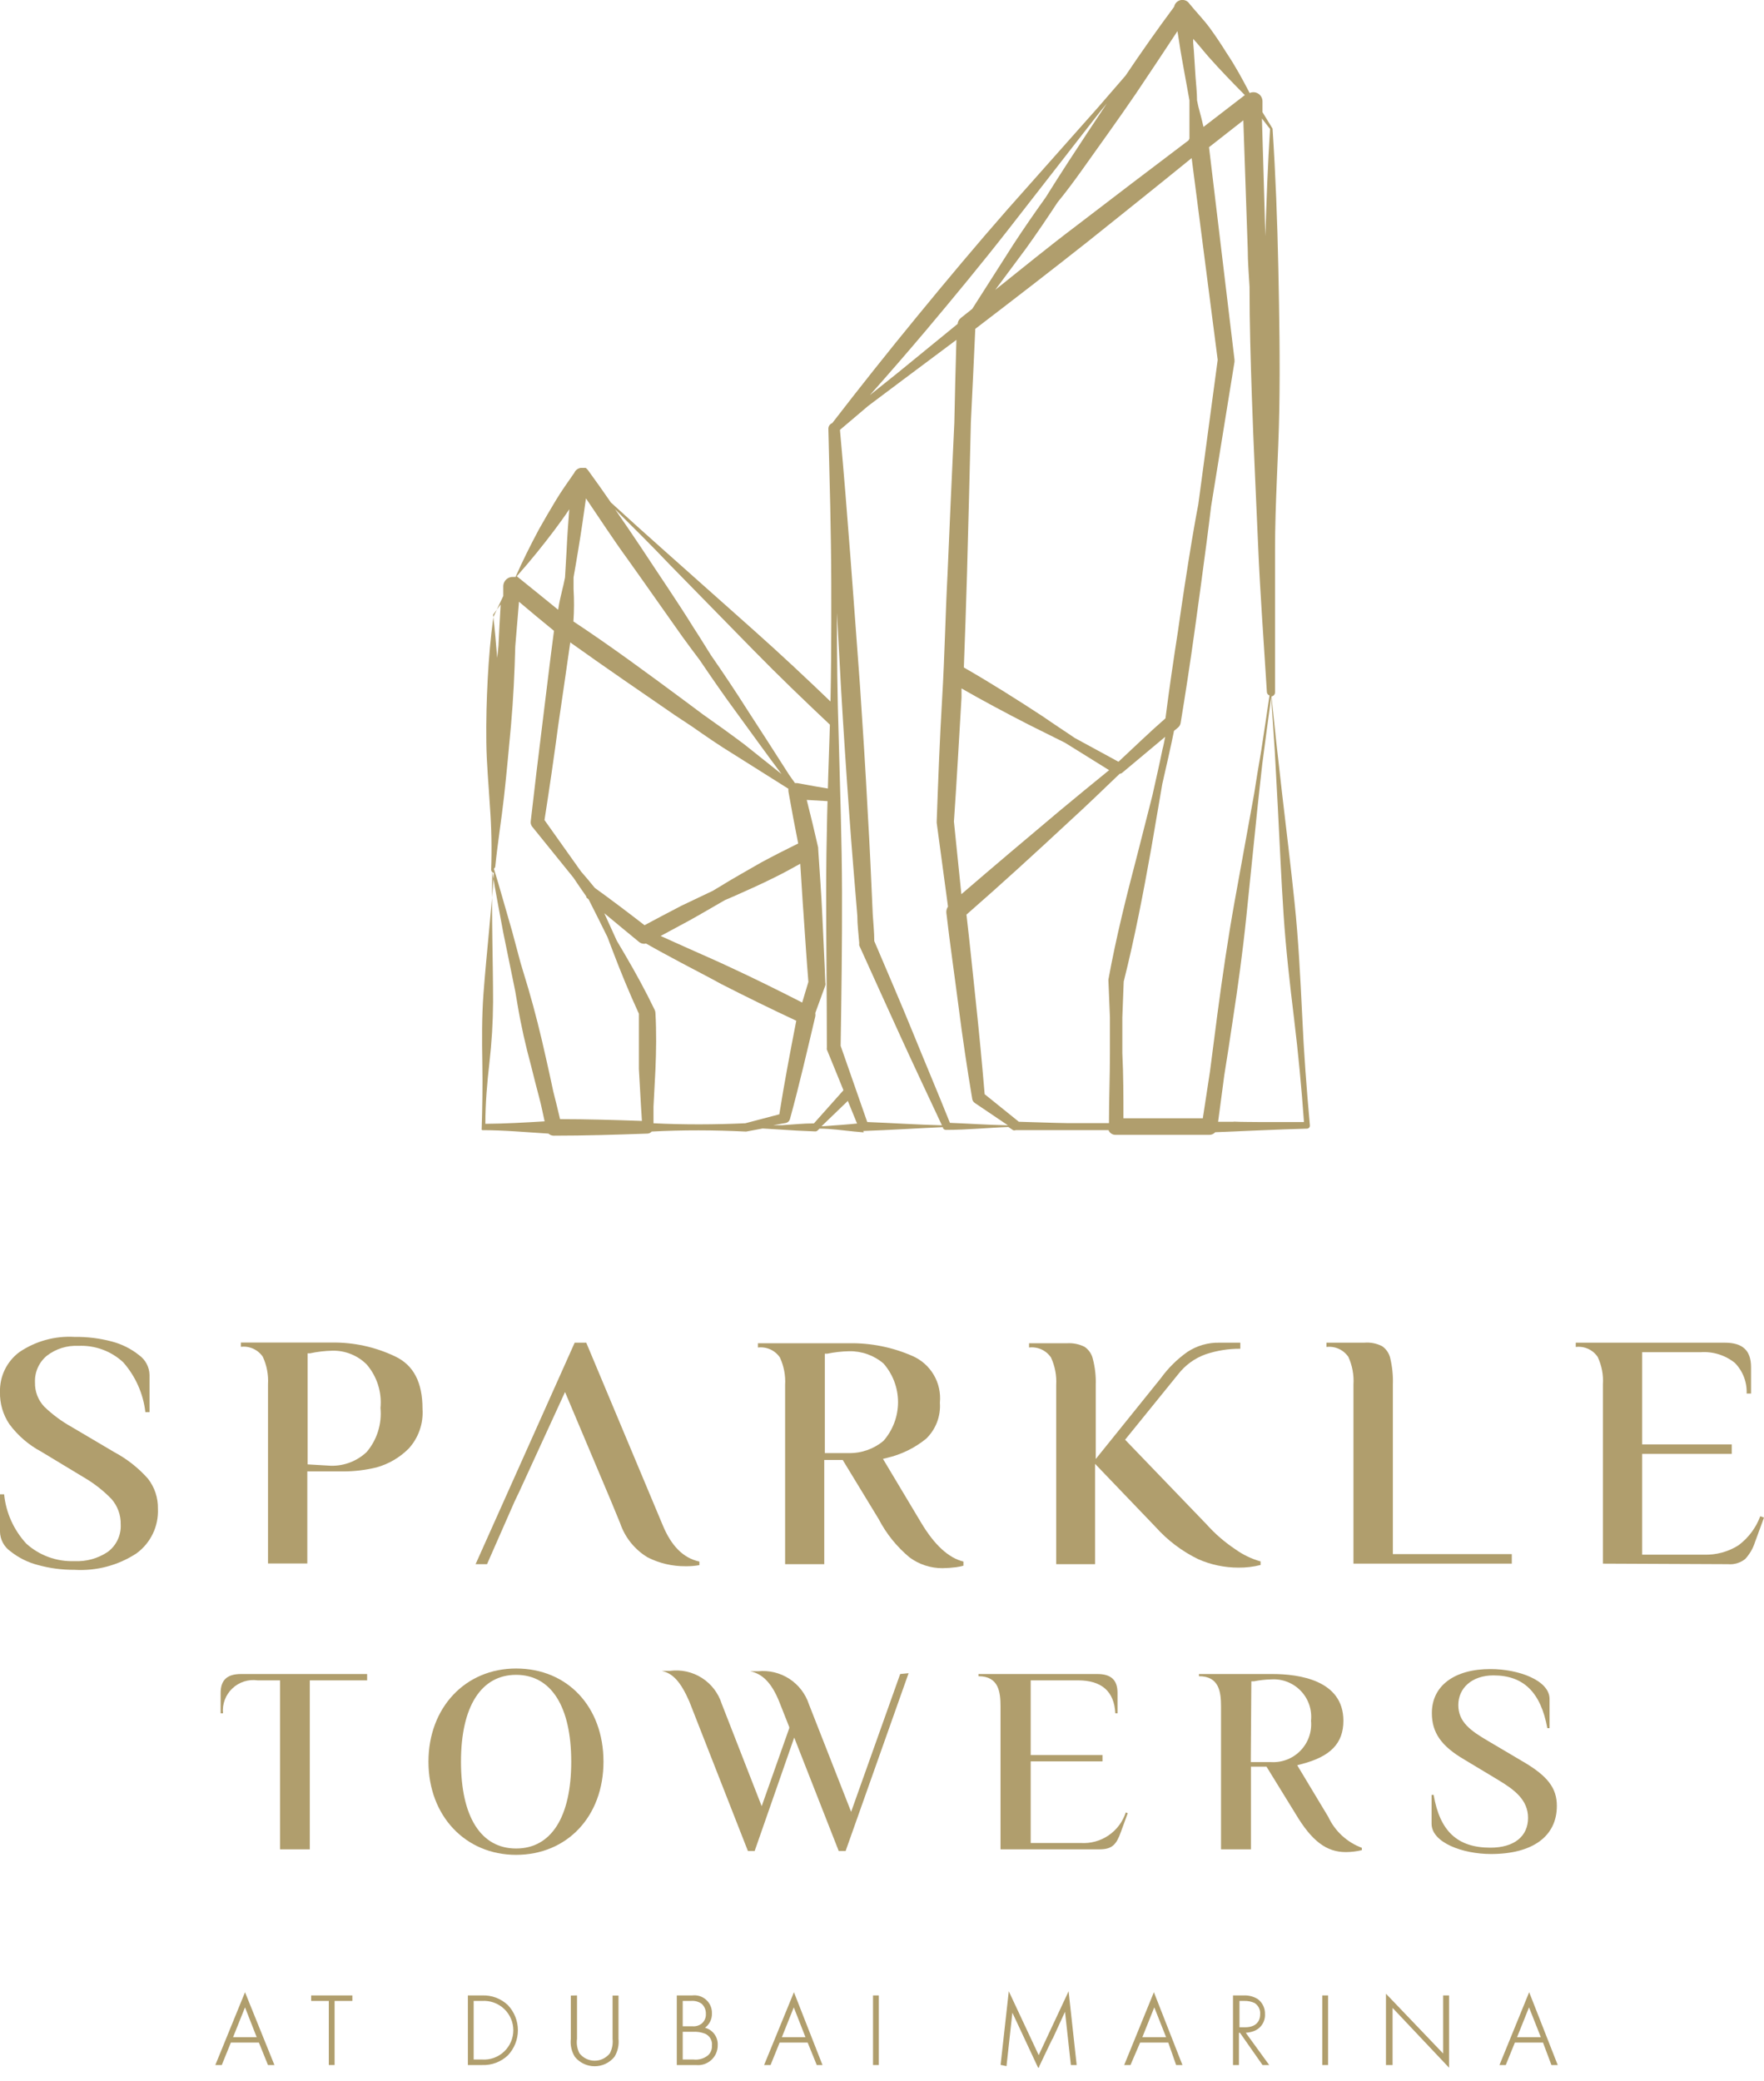<?xml version="1.0" encoding="UTF-8"?> <svg xmlns="http://www.w3.org/2000/svg" width="128" height="151" viewBox="0 0 128 151" fill="none"><g clip-path="url(#clip0_110_2)"><path d="M0.749 112.55C1.338 113.021 2.02 113.362 2.749 113.55C3.612 113.788 4.504 113.906 5.399 113.9C6.988 113.998 8.567 113.581 9.899 112.71C10.407 112.341 10.815 111.852 11.087 111.286C11.359 110.721 11.487 110.097 11.459 109.47C11.476 108.682 11.222 107.913 10.739 107.29C10.044 106.506 9.214 105.853 8.289 105.36L5.209 103.54C4.481 103.136 3.809 102.639 3.209 102.06C2.988 101.825 2.814 101.549 2.699 101.247C2.584 100.945 2.53 100.623 2.539 100.3C2.523 99.931 2.594 99.564 2.745 99.227C2.896 98.89 3.123 98.593 3.409 98.36C4.058 97.862 4.862 97.61 5.679 97.65C6.275 97.622 6.87 97.712 7.429 97.917C7.989 98.121 8.502 98.435 8.939 98.84C9.832 99.855 10.394 101.118 10.549 102.46H10.849V99.75C10.842 99.472 10.771 99.199 10.64 98.952C10.51 98.706 10.325 98.493 10.099 98.33C9.511 97.859 8.829 97.518 8.099 97.33C7.222 97.099 6.317 96.987 5.409 97C3.991 96.917 2.586 97.304 1.409 98.1C0.958 98.434 0.595 98.873 0.349 99.377C0.104 99.882 -0.016 100.439 -0.001 101C-0.021 101.828 0.217 102.643 0.679 103.33C1.294 104.161 2.087 104.845 2.999 105.33L6.079 107.19C6.814 107.617 7.486 108.142 8.079 108.75C8.53 109.26 8.773 109.92 8.759 110.6C8.78 110.985 8.704 111.369 8.54 111.718C8.376 112.067 8.129 112.37 7.819 112.6C7.103 113.079 6.25 113.314 5.389 113.27C4.108 113.315 2.86 112.86 1.909 112C0.998 111.013 0.433 109.757 0.299 108.42H-0.001V111.13C0.004 111.409 0.075 111.683 0.205 111.929C0.335 112.176 0.522 112.389 0.749 112.55Z" fill="#B09E6D"></path><path d="M27.319 106.47C28.204 106.224 29.01 105.752 29.659 105.1C30.01 104.714 30.28 104.261 30.452 103.767C30.624 103.274 30.694 102.751 30.659 102.23C30.659 100.3 30.018 99.05 28.659 98.41C27.232 97.731 25.668 97.389 24.088 97.41H17.479V97.72C17.784 97.683 18.094 97.73 18.374 97.857C18.655 97.984 18.895 98.186 19.069 98.44C19.358 99.065 19.489 99.752 19.448 100.44V113.44H22.299V106.76H24.898C25.714 106.761 26.526 106.663 27.319 106.47ZM22.319 106.25V98.19H22.498C23.038 98.075 23.587 98.011 24.139 98C24.596 97.993 25.051 98.078 25.475 98.25C25.899 98.421 26.285 98.677 26.608 99C26.979 99.432 27.259 99.935 27.431 100.478C27.603 101.021 27.663 101.593 27.608 102.16C27.663 102.732 27.602 103.308 27.43 103.856C27.259 104.404 26.979 104.912 26.608 105.35C25.913 106.008 24.986 106.367 24.029 106.35L22.319 106.25Z" fill="#B09E6D"></path><path d="M125.38 113.49C125.829 113.531 126.276 113.399 126.63 113.12C126.96 112.766 127.206 112.342 127.35 111.88L128 110.11L127.73 110.01C127.417 110.851 126.869 111.583 126.15 112.12C125.404 112.592 124.533 112.829 123.65 112.8H119.16V105.49H125.66V104.8H119.16V98.11H123.4C124.299 98.046 125.188 98.325 125.89 98.89C126.175 99.183 126.398 99.531 126.544 99.912C126.69 100.294 126.757 100.702 126.74 101.11H127.06V99.2C127.06 97.98 126.45 97.42 125.15 97.42H114.34V97.73C114.645 97.692 114.956 97.739 115.236 97.866C115.517 97.993 115.757 98.195 115.93 98.45C116.225 99.073 116.356 99.762 116.31 100.45V113.45L125.38 113.49Z" fill="#B09E6D"></path><path d="M86.93 113.12C87.852 113.53 88.851 113.741 89.86 113.74C90.403 113.746 90.944 113.683 91.47 113.55V113.29C90.825 113.109 90.216 112.818 89.67 112.43C88.888 111.914 88.175 111.299 87.55 110.6L81.64 104.46L85.49 99.71C86.004 99.046 86.698 98.542 87.49 98.26C88.299 97.99 89.147 97.855 90 97.86V97.42H88.48C87.657 97.403 86.848 97.637 86.16 98.09C85.416 98.616 84.764 99.261 84.23 100L79.51 105.86V100.49C79.531 99.853 79.46 99.217 79.3 98.6C79.218 98.242 79.004 97.927 78.7 97.72C78.313 97.527 77.882 97.437 77.45 97.46H74.67V97.77C74.975 97.733 75.285 97.78 75.566 97.907C75.846 98.034 76.086 98.236 76.26 98.49C76.55 99.115 76.68 99.802 76.64 100.49V113.49H79.46V106.21L83.86 110.8C84.724 111.764 85.767 112.552 86.93 113.12Z" fill="#B09E6D"></path><path d="M63.76 110.22C64.315 111.286 65.076 112.231 66 113C66.689 113.508 67.524 113.782 68.38 113.78C68.714 113.776 69.048 113.753 69.38 113.71C69.559 113.685 69.736 113.648 69.91 113.6V113.3C68.83 113.04 67.8 112.09 66.84 110.48L64.07 105.85L64.35 105.78C65.394 105.541 66.369 105.065 67.2 104.39C67.549 104.054 67.819 103.644 67.992 103.192C68.165 102.739 68.236 102.253 68.2 101.77C68.269 101.066 68.112 100.358 67.752 99.749C67.393 99.14 66.849 98.66 66.2 98.38C64.76 97.75 63.202 97.437 61.63 97.46H55V97.77C55.306 97.733 55.615 97.78 55.896 97.907C56.176 98.034 56.416 98.236 56.59 98.49C56.88 99.115 57.011 99.802 56.97 100.49V113.49H59.81V105.93H61.15L63.76 110.22ZM59.85 98.22H60.02C60.547 98.11 61.082 98.05 61.62 98.04C62.531 98.023 63.416 98.339 64.11 98.93C64.789 99.707 65.164 100.703 65.164 101.735C65.164 102.767 64.789 103.764 64.11 104.54C63.402 105.134 62.503 105.45 61.58 105.43H59.85V98.22Z" fill="#B09E6D"></path><path d="M100.3 97.68C99.9 97.472 99.449 97.382 99 97.42H96.25V97.73C96.556 97.693 96.865 97.74 97.146 97.867C97.426 97.994 97.666 98.196 97.84 98.45C98.126 99.076 98.253 99.763 98.21 100.45V113.45H109.7V112.76H101.07V100.45C101.092 99.811 101.028 99.172 100.88 98.55C100.802 98.198 100.595 97.888 100.3 97.68Z" fill="#B09E6D"></path><path d="M48.08 110.64L42.54 97.42H41.7L34.51 113.49H35.34L37.34 108.94L37.67 108.25L41 101L44.08 108.3L44.37 108.99L45 110.52C45.351 111.558 46.06 112.437 47 113C47.852 113.429 48.795 113.649 49.75 113.64C50.085 113.645 50.42 113.618 50.75 113.56V113.3C49.58 113.05 48.71 112.17 48.08 110.64Z" fill="#B09E6D"></path><path d="M26.64 121.46H17.49C16.49 121.46 16.01 121.89 16.01 122.83V124.31H16.18C16.149 123.978 16.194 123.643 16.312 123.331C16.429 123.019 16.615 122.738 16.857 122.508C17.098 122.278 17.388 122.106 17.706 122.004C18.023 121.902 18.36 121.873 18.69 121.92H20.32V134.18H22.48V121.92H26.64V121.46Z" fill="#B09E6D"></path><path d="M37.45 121.06C33.76 121.06 31.09 123.9 31.09 127.82C31.09 131.74 33.76 134.58 37.45 134.58C41.14 134.58 43.79 131.8 43.79 127.82C43.79 123.84 41.18 121.06 37.45 121.06ZM37.45 134.12C34.9 134.12 33.45 131.82 33.45 127.82C33.45 123.82 34.91 121.52 37.45 121.52C39.99 121.52 41.45 123.81 41.45 127.82C41.45 131.83 40 134.12 37.45 134.12Z" fill="#B09E6D"></path><path d="M65.32 121.46L61.76 131.46L58.7 123.66C58.45 122.897 57.947 122.243 57.274 121.806C56.6 121.37 55.798 121.177 55 121.26H54.53H54.44C55.35 121.45 56 122.13 56.54 123.46L57.27 125.31V125.39L55.27 131.05L52.37 123.62C52.125 122.844 51.615 122.18 50.93 121.743C50.244 121.306 49.426 121.124 48.62 121.23H48.11H48.01C48.84 121.41 49.4 122.05 50.01 123.43L54.27 134.3H54.76L57.63 126.07L60.86 134.3H61.36L65.93 121.4L65.32 121.46Z" fill="#B09E6D"></path><path d="M79.8 134.18C80.73 134.18 81.02 133.79 81.33 132.93L81.83 131.56L81.69 131.5C81.469 132.181 81.028 132.769 80.436 133.171C79.844 133.573 79.134 133.766 78.42 133.72H74.79V127.8H80V127.34H74.79V121.92H78.22C79.94 121.92 80.85 122.72 80.93 124.31H81.09V122.83C81.09 121.89 80.62 121.46 79.62 121.46H71V121.62C72.47 121.62 72.6 122.76 72.6 123.83V134.18H79.8Z" fill="#B09E6D"></path><path d="M94 131.59C95.19 133.59 96.25 134.38 97.66 134.38C98.051 134.378 98.44 134.331 98.82 134.24V134.07C97.742 133.67 96.866 132.862 96.38 131.82L94.13 128.08L94.42 128C96.54 127.46 97.48 126.49 97.48 124.85C97.48 121.9 94.25 121.46 92.32 121.46H87V121.62C88.47 121.62 88.6 122.76 88.6 123.83V134.18H90.77V128.18H91.9L94 131.59ZM90.8 121.99H90.98C91.402 121.906 91.83 121.859 92.26 121.85C92.654 121.826 93.049 121.888 93.417 122.032C93.785 122.177 94.117 122.399 94.39 122.685C94.664 122.97 94.871 123.312 94.999 123.686C95.127 124.06 95.171 124.457 95.13 124.85C95.167 125.245 95.118 125.644 94.986 126.019C94.854 126.393 94.642 126.735 94.366 127.02C94.089 127.305 93.754 127.527 93.384 127.67C93.013 127.813 92.616 127.875 92.22 127.85H90.76L90.8 121.99Z" fill="#B09E6D"></path><path d="M108.189 134.52C111.189 134.52 112.969 133.25 112.969 131.03C112.969 129.73 112.299 128.85 110.469 127.79L107.999 126.33C106.719 125.58 105.819 124.95 105.819 123.71C105.819 122.47 106.819 121.56 108.369 121.56C110.549 121.56 111.799 122.78 112.279 125.39H112.439V123.27C112.439 121.93 110.209 121.1 108.149 121.1C105.529 121.1 103.899 122.32 103.899 124.29C103.899 125.71 104.579 126.69 106.259 127.67L108.719 129.15C109.859 129.84 110.879 130.57 110.879 131.9C110.879 133.23 109.879 134.06 108.149 134.06C105.759 134.06 104.479 132.87 104.029 130.23H103.879V132.34C103.899 133.69 106.129 134.52 108.189 134.52Z" fill="#B09E6D"></path><path d="M18.819 148.15H16.719L16.059 149.78H15.699L17.779 144.68L19.839 149.78H19.479L18.819 148.15ZM18.699 147.86L17.779 145.51L16.839 147.86H18.699Z" fill="#B09E6D" stroke="#B09E6D" stroke-width="0.1" stroke-miterlimit="10"></path><path d="M24.229 145.13V149.78H23.909V145.13H22.629V144.83H25.519V145.13H24.229Z" fill="#B09E6D" stroke="#B09E6D" stroke-width="0.1" stroke-miterlimit="10"></path><path d="M34 149.78V144.83H35C35.334 144.818 35.667 144.873 35.98 144.991C36.292 145.11 36.578 145.29 36.82 145.52C37.276 146.003 37.53 146.641 37.53 147.305C37.53 147.969 37.276 148.607 36.82 149.09C36.578 149.32 36.292 149.5 35.98 149.619C35.667 149.737 35.334 149.792 35 149.78H34ZM34.32 149.48H34.97C35.268 149.5 35.567 149.459 35.849 149.359C36.13 149.259 36.388 149.102 36.606 148.898C36.824 148.694 36.998 148.447 37.117 148.173C37.236 147.899 37.298 147.604 37.298 147.305C37.298 147.006 37.236 146.711 37.117 146.437C36.998 146.163 36.824 145.916 36.606 145.712C36.388 145.508 36.13 145.351 35.849 145.251C35.567 145.151 35.268 145.11 34.97 145.13H34.32V149.48Z" fill="#B09E6D" stroke="#B09E6D" stroke-width="0.1" stroke-miterlimit="10"></path><path d="M41.82 144.83V147.92C41.769 148.29 41.832 148.667 42 149C42.136 149.176 42.31 149.319 42.509 149.417C42.708 149.516 42.928 149.567 43.15 149.567C43.372 149.567 43.592 149.516 43.791 149.417C43.99 149.319 44.165 149.176 44.3 149C44.468 148.67 44.538 148.299 44.5 147.93V144.84H44.83V147.93C44.877 148.373 44.779 148.818 44.55 149.2C44.381 149.409 44.168 149.577 43.926 149.693C43.684 149.809 43.419 149.869 43.15 149.869C42.882 149.869 42.617 149.809 42.374 149.693C42.132 149.577 41.919 149.409 41.75 149.2C41.518 148.82 41.419 148.373 41.47 147.93V144.84L41.82 144.83Z" fill="#B09E6D" stroke="#B09E6D" stroke-width="0.1" stroke-miterlimit="10"></path><path d="M49.16 144.83H50.24C50.414 144.808 50.591 144.825 50.758 144.877C50.925 144.93 51.079 145.018 51.209 145.136C51.339 145.254 51.442 145.398 51.511 145.559C51.581 145.72 51.614 145.895 51.61 146.07C51.62 146.286 51.571 146.5 51.468 146.69C51.366 146.88 51.215 147.039 51.03 147.15C51.321 147.197 51.584 147.349 51.768 147.578C51.953 147.807 52.046 148.096 52.03 148.39C52.033 148.585 51.994 148.779 51.916 148.958C51.838 149.138 51.723 149.298 51.578 149.43C51.434 149.561 51.263 149.66 51.077 149.721C50.891 149.781 50.694 149.801 50.5 149.78H49.16V144.83ZM49.49 147.07H50.27C50.515 147.086 50.757 147.011 50.95 146.86C51.058 146.768 51.143 146.653 51.199 146.523C51.254 146.393 51.279 146.251 51.27 146.11C51.274 145.965 51.247 145.822 51.19 145.689C51.133 145.556 51.048 145.437 50.94 145.34C50.7 145.176 50.41 145.102 50.12 145.13H49.49V147.07ZM49.49 149.48H50.32C50.702 149.523 51.086 149.415 51.39 149.18C51.497 149.087 51.581 148.972 51.637 148.842C51.692 148.712 51.717 148.571 51.71 148.43C51.732 148.24 51.693 148.048 51.597 147.882C51.502 147.717 51.356 147.586 51.18 147.51C50.888 147.396 50.573 147.348 50.26 147.37H49.49V149.48Z" fill="#B09E6D" stroke="#B09E6D" stroke-width="0.1" stroke-miterlimit="10"></path><path d="M58.639 148.15H56.539L55.88 149.78H55.52L57.609 144.68L59.609 149.78H59.3L58.639 148.15ZM58.52 147.86L57.599 145.51L56.66 147.86H58.52Z" fill="#B09E6D" stroke="#B09E6D" stroke-width="0.1" stroke-miterlimit="10"></path><path d="M63.718 144.83V149.78H63.398V144.83H63.718Z" fill="#B09E6D" stroke="#B09E6D" stroke-width="0.1" stroke-miterlimit="10"></path><path d="M72.66 149.78L73.23 144.66L75.37 149.23L77.51 144.66L78.07 149.78H77.75L77.31 145.78C77.31 145.78 75.38 150 75.37 150L73.43 145.85L72.99 149.85L72.66 149.78Z" fill="#B09E6D" stroke="#B09E6D" stroke-width="0.1" stroke-miterlimit="10"></path><path d="M84.808 148.15H82.698L81.998 149.78H81.648L83.728 144.68L85.728 149.78H85.378L84.808 148.15ZM84.688 147.86L83.758 145.51L82.818 147.86H84.688Z" fill="#B09E6D" stroke="#B09E6D" stroke-width="0.1" stroke-miterlimit="10"></path><path d="M91.639 149.78L89.999 147.44H89.85V149.78H89.519V144.83H90.23C90.58 144.812 90.929 144.899 91.23 145.08C91.395 145.201 91.528 145.361 91.617 145.546C91.706 145.731 91.748 145.935 91.74 146.14C91.754 146.404 91.68 146.665 91.53 146.882C91.38 147.099 91.162 147.261 90.909 147.34C90.713 147.406 90.507 147.44 90.299 147.44L91.999 149.78H91.639ZM89.889 147.14H90.359C91.07 147.14 91.49 146.77 91.49 146.14C91.503 145.97 91.469 145.8 91.391 145.648C91.314 145.496 91.195 145.368 91.049 145.28C90.814 145.175 90.558 145.123 90.299 145.13H89.889V147.14Z" fill="#B09E6D" stroke="#B09E6D" stroke-width="0.1" stroke-miterlimit="10"></path><path d="M96.32 144.83V149.78H96V144.83H96.32Z" fill="#B09E6D" stroke="#B09E6D" stroke-width="0.1" stroke-miterlimit="10"></path><path d="M100.619 149.78V144.78L104.769 149.12V144.83H105.099V149.9L100.999 145.56V149.78H100.619Z" fill="#B09E6D" stroke="#B09E6D" stroke-width="0.1" stroke-miterlimit="10"></path><path d="M111.999 148.15H109.889L109.229 149.78H108.879L110.959 144.68L112.959 149.78H112.609L111.999 148.15ZM111.879 147.86L110.949 145.51L110.009 147.86H111.879Z" fill="#B09E6D" stroke="#B09E6D" stroke-width="0.1" stroke-miterlimit="10"></path><path d="M62.499 81.5H62.389C61.509 81.59 60.579 81.66 59.609 81.72L61.819 79.59L61.519 78.75L59.059 81.51C58.299 81.51 57.549 81.59 56.759 81.64H56.109L57.019 81.48C57.09 81.466 57.156 81.432 57.209 81.383C57.262 81.333 57.3 81.27 57.319 81.2C57.999 78.73 58.579 76.2 59.159 73.75C59.174 73.667 59.174 73.583 59.159 73.5L59.889 71.5C59.908 71.431 59.908 71.359 59.889 71.29C59.829 69.67 59.739 68.05 59.669 66.44C59.599 64.83 59.469 63.2 59.369 61.59C59.369 61.59 59.369 61.53 59.369 61.5C59.109 60.34 58.829 59.19 58.539 58.04L60.419 58.15V57.27C59.559 57.13 58.709 56.98 57.859 56.82H57.689C57.539 56.62 57.399 56.41 57.249 56.2C56.249 54.64 55.249 53.07 54.249 51.54C53.403 50.207 52.516 48.873 51.589 47.54C51.179 46.89 50.779 46.23 50.359 45.59C49.119 43.59 47.819 41.71 46.549 39.77C45.923 38.83 45.283 37.89 44.629 36.95C45.959 38.28 47.289 39.59 48.579 40.95L54.689 47.19C56.559 49.1 58.449 50.91 60.369 52.72V51C58.509 49.21 56.619 47.44 54.719 45.75L48.259 40C46.919 38.81 45.619 37.64 44.329 36.46C43.783 35.667 43.223 34.877 42.649 34.09C42.625 34.061 42.598 34.034 42.569 34.01C42.569 34.01 42.569 34.01 42.509 33.95C42.48 33.945 42.449 33.945 42.419 33.95H42.289H42.229H42.119C42.02 33.968 41.928 34.011 41.849 34.074C41.77 34.136 41.709 34.218 41.669 34.31C41.219 34.96 40.749 35.61 40.329 36.31C39.909 37.01 39.489 37.72 39.099 38.42C38.469 39.6 37.889 40.77 37.409 41.86H37.239C37.15 41.855 37.06 41.867 36.976 41.896C36.891 41.925 36.813 41.971 36.746 42.031C36.679 42.09 36.625 42.162 36.586 42.243C36.547 42.323 36.524 42.411 36.519 42.5C36.519 42.74 36.519 42.99 36.519 43.24C36.273 43.76 36.033 44.27 35.799 44.77C35.599 46.24 35.469 47.77 35.389 49.27C35.309 50.77 35.269 52.27 35.289 53.86C35.309 55.45 35.459 56.96 35.549 58.5C35.664 60.031 35.694 61.566 35.639 63.1C35.639 63.156 35.659 63.211 35.696 63.253C35.733 63.295 35.784 63.323 35.839 63.33C35.669 66 35.319 68.98 35.079 72.14C34.959 73.78 34.969 75.5 34.999 77.14C35.029 78.78 34.999 80.38 34.949 81.97C34.964 81.982 34.981 81.993 34.999 82C36.599 82 38.199 82.15 39.799 82.25C39.903 82.346 40.038 82.4 40.179 82.4C42.449 82.4 44.719 82.33 46.989 82.25C47.047 82.247 47.103 82.232 47.155 82.206C47.206 82.18 47.252 82.144 47.289 82.1C49.559 81.98 51.819 81.99 54.089 82.1H54.149L55.339 81.88L56.509 81.95C57.369 82.01 58.269 82.06 59.149 82.09C59.182 82.091 59.216 82.086 59.247 82.074C59.278 82.062 59.306 82.043 59.329 82.02L59.469 81.89C60.269 81.89 61.109 82.01 61.999 82.1L62.669 82.16L62.499 81.5ZM58.319 66.5C58.429 68.08 58.529 69.66 58.659 71.24L58.209 72.74C56.469 71.85 54.709 70.98 52.939 70.16C51.939 69.69 50.939 69.26 49.939 68.81C49.259 68.51 48.589 68.2 47.939 67.91L49.999 66.8C50.869 66.32 51.739 65.8 52.599 65.31L53.249 65.03C54.249 64.59 55.249 64.14 56.189 63.67C56.819 63.36 57.449 63.02 58.069 62.67C58.159 63.94 58.219 65.21 58.319 66.48V66.5ZM41.619 42.75V41.89C41.739 41.22 41.849 40.54 41.959 39.89C42.169 38.63 42.349 37.39 42.519 36.16C43.519 37.63 44.469 39.1 45.519 40.54C46.869 42.43 48.189 44.33 49.519 46.2C49.929 46.77 50.359 47.34 50.779 47.9C51.659 49.2 52.549 50.49 53.479 51.75C54.569 53.24 55.649 54.75 56.709 56.16L53.999 54C52.999 53.25 51.999 52.53 50.999 51.83L49.779 50.92C47.079 48.92 44.379 46.92 41.609 45.09C41.663 44.311 41.666 43.529 41.619 42.75ZM48.999 51.91L50.209 52.71C51.209 53.41 52.209 54.1 53.209 54.71L57.209 57.23C57.2 57.273 57.2 57.317 57.209 57.36V57.42C57.429 58.68 57.669 59.94 57.919 61.2C57.019 61.64 56.119 62.1 55.229 62.58C54.229 63.16 53.159 63.75 52.179 64.36L51.729 64.63L49.439 65.72C48.553 66.18 47.663 66.65 46.769 67.13C45.579 66.21 44.379 65.3 43.159 64.42C42.839 64.02 42.499 63.62 42.159 63.23L39.509 59.5C39.869 57.207 40.203 54.91 40.509 52.61C40.799 50.61 41.099 48.61 41.379 46.61C43.999 48.48 46.499 50.19 48.999 51.91ZM40.219 38.48C40.599 37.97 40.959 37.48 41.309 36.95C41.229 37.95 41.159 38.95 41.109 40.01L40.999 41.9C40.939 42.16 40.899 42.42 40.829 42.67C40.699 43.19 40.589 43.67 40.499 44.24C39.499 43.43 38.499 42.61 37.499 41.81C38.539 40.64 39.409 39.55 40.219 38.48ZM36.329 43.86C36.269 44.86 36.219 45.86 36.169 46.86L36.079 47.74C35.999 46.74 35.909 45.66 35.779 44.6L36.329 43.86ZM35.219 81.54C35.219 80.05 35.349 78.54 35.509 77.15C35.679 75.673 35.769 74.187 35.779 72.7C35.779 69.78 35.659 66.7 35.719 63.25C35.959 64.71 36.239 66.16 36.509 67.62L37.389 71.93L37.549 72.87C37.809 74.42 38.139 75.87 38.549 77.38C38.729 78.1 38.909 78.83 39.109 79.57C39.309 80.31 39.379 80.76 39.519 81.36C38.059 81.45 36.639 81.53 35.219 81.54ZM46.579 81.33C44.579 81.26 42.579 81.2 40.639 81.2C40.479 80.53 40.319 79.85 40.149 79.2C39.976 78.38 39.796 77.56 39.609 76.74C39.239 75.07 38.819 73.38 38.339 71.74L37.779 69.88L37.149 67.53C36.709 66.03 36.299 64.53 35.839 63.03C35.892 62.992 35.928 62.934 35.939 62.87C36.109 61.16 36.389 59.46 36.579 57.75C36.769 56.04 36.919 54.33 37.079 52.63C37.249 50.72 37.339 48.81 37.389 46.9L37.659 43.66C38.499 44.37 39.349 45.08 40.199 45.77C39.899 48.01 39.639 50.26 39.359 52.5C39.079 54.74 38.779 57.23 38.509 59.61C38.497 59.738 38.532 59.867 38.609 59.97L41.609 63.68C41.919 64.14 42.229 64.6 42.549 65.05C42.545 65.073 42.545 65.097 42.549 65.12L42.709 65.25C43.169 66.16 43.629 67.07 44.079 67.99L44.459 68.99C45.029 70.49 45.669 72.05 46.359 73.55C46.359 74.89 46.359 76.24 46.359 77.55L46.509 80.21L46.579 81.33ZM54.079 81.5C51.859 81.6 49.639 81.61 47.419 81.5C47.419 81.09 47.419 80.69 47.419 80.29L47.559 77.63C47.619 76.25 47.639 74.86 47.559 73.48C47.555 73.403 47.534 73.328 47.499 73.26C46.839 71.89 46.139 70.61 45.349 69.26L44.759 68.26C44.449 67.59 44.149 66.92 43.849 66.26C44.699 66.96 45.539 67.67 46.389 68.36C46.458 68.413 46.538 68.449 46.623 68.467C46.708 68.484 46.795 68.482 46.879 68.46C47.719 68.94 48.579 69.4 49.439 69.86C50.299 70.32 51.359 70.86 52.339 71.4C54.139 72.32 55.953 73.207 57.779 74.06C57.339 76.32 56.909 78.58 56.549 80.85L54.079 81.5Z" fill="#B09E6D"></path><path d="M94.489 73.66C94.359 70.98 94.219 68.2 93.939 65.51C93.659 62.82 93.339 60.2 93.039 57.64L92.609 53.84L92.259 50.53C92.332 50.52 92.398 50.484 92.446 50.429C92.494 50.374 92.52 50.303 92.519 50.23C92.519 46.78 92.519 43.34 92.519 39.9C92.519 36.46 92.769 33.11 92.829 29.71C92.889 26.31 92.829 22.86 92.759 19.46C92.689 16.06 92.559 12.67 92.339 9.33L91.609 8.14V7.35C91.609 7.24 91.581 7.132 91.528 7.035C91.475 6.939 91.399 6.857 91.307 6.798C91.215 6.738 91.109 6.702 90.999 6.694C90.889 6.686 90.78 6.705 90.679 6.75C90.199 5.83 89.679 4.85 89.009 3.85C88.629 3.24 88.219 2.62 87.779 2.02C87.339 1.42 86.769 0.84 86.309 0.27C86.243 0.168 86.147 0.089 86.035 0.041C85.923 -0.006 85.799 -0.018 85.68 0.005C85.561 0.029 85.451 0.088 85.365 0.174C85.28 0.26 85.222 0.371 85.199 0.49C83.989 2.12 82.819 3.78 81.669 5.49C80.999 6.26 80.339 7.03 79.669 7.8L73.099 15.2C70.879 17.73 68.679 20.36 66.529 22.98C64.379 25.6 62.379 28.12 60.389 30.7C60.306 30.731 60.234 30.787 60.184 30.86C60.134 30.934 60.108 31.021 60.109 31.11C60.199 34.85 60.309 38.59 60.319 42.33C60.329 46.07 60.319 49.81 60.189 53.55C60.059 57.29 59.949 61.03 59.949 64.77C59.949 68.51 59.999 72.22 59.999 76C59.99 76.05 59.99 76.1 59.999 76.15L62.329 81.86C62.353 81.92 62.395 81.971 62.448 82.006C62.502 82.042 62.565 82.061 62.629 82.06C64.629 81.99 66.629 81.86 68.419 81.78V81.84C68.439 81.884 68.472 81.92 68.513 81.945C68.554 81.97 68.601 81.982 68.649 81.98C70.209 81.98 71.739 81.82 73.169 81.77L73.509 82C73.57 82.024 73.638 82.024 73.699 82C74.999 82 76.189 82 77.379 82H80.439C80.478 82.101 80.547 82.188 80.636 82.248C80.725 82.309 80.831 82.341 80.939 82.34H87.759C87.839 82.341 87.918 82.324 87.99 82.291C88.063 82.258 88.127 82.21 88.179 82.15C90.409 82.06 92.629 81.95 94.859 81.89C94.916 81.882 94.967 81.853 95.003 81.808C95.038 81.764 95.055 81.707 95.049 81.65C94.809 79 94.609 76.37 94.489 73.66ZM90.999 57.62L89.579 65.45C89.099 68.12 88.699 70.86 88.339 73.57C88.153 74.97 87.973 76.36 87.799 77.74L87.279 81.14H81.519C81.519 79.57 81.519 77.99 81.439 76.42V73.83L81.539 71.22C82.339 68.04 82.969 64.75 83.539 61.55L84.339 56.88C84.629 55.6 84.929 54.32 85.189 53.03L85.489 52.78C85.585 52.698 85.648 52.584 85.669 52.46C86.029 50.28 86.362 48.09 86.669 45.89C86.976 43.69 87.272 41.497 87.559 39.31C87.669 38.46 87.779 37.6 87.879 36.75L89.579 26.25C89.584 26.2 89.584 26.15 89.579 26.1L87.729 10.68L90.219 8.73L90.539 18.09C90.539 18.99 90.619 19.9 90.669 20.81C90.669 23.48 90.749 26.15 90.839 28.81C90.959 32.38 91.139 35.95 91.289 39.52C91.439 43.09 91.709 46.66 91.929 50.23C91.936 50.282 91.957 50.332 91.991 50.372C92.025 50.413 92.069 50.444 92.119 50.46C91.929 51.79 91.719 53.11 91.519 54.46C91.339 55.51 91.159 56.56 90.999 57.62ZM86.479 39.24C86.119 41.42 85.786 43.597 85.479 45.77C85.149 47.89 84.839 50 84.569 52.12C83.419 53.12 82.289 54.22 81.159 55.27L77.999 53.55C77.249 53.04 76.489 52.55 75.699 52C73.839 50.78 71.909 49.56 69.939 48.43C70.029 46.16 70.099 43.89 70.169 41.63C70.269 37.977 70.362 34.31 70.449 30.63C70.559 28.37 70.669 26.12 70.769 23.86C73.529 21.75 76.279 19.63 79.009 17.47C81.509 15.47 84.009 13.47 86.469 11.47L88.359 26.11L86.949 36.61C86.769 37.52 86.629 38.38 86.479 39.24ZM80.479 55.88C79.249 56.88 78.029 57.88 76.829 58.88C74.449 60.88 72.079 62.88 69.759 64.88L69.219 59.61C69.429 56.61 69.589 53.61 69.769 50.61V49.95C71.359 50.86 72.969 51.72 74.649 52.58L77.279 53.89L80.479 55.88ZM78.439 12.44C79.779 10.55 81.139 8.68 82.439 6.77C83.439 5.29 84.439 3.77 85.439 2.26L85.569 3.08C85.679 3.86 85.839 4.66 85.979 5.46L86.309 7.28C86.309 7.51 86.309 7.75 86.309 7.99C86.309 8.68 86.309 9.36 86.309 10.05L86.249 10.18C83.503 12.253 80.766 14.337 78.039 16.43C76.039 17.94 74.149 19.49 72.219 21.03L74.449 18.03C75.239 16.93 75.999 15.81 76.739 14.68C77.369 13.91 77.909 13.18 78.439 12.44ZM92.159 9.36C91.989 11.97 91.899 14.55 91.819 17.13L91.569 8.6L92.159 9.36ZM87.729 4.16C88.509 5.04 89.369 5.93 90.329 6.9L87.329 9.21C87.229 8.77 87.119 8.34 86.999 7.9C86.939 7.7 86.909 7.49 86.859 7.28C86.859 6.71 86.789 6.14 86.749 5.56C86.689 4.74 86.659 3.91 86.579 3.08V2.82C86.999 3.27 87.329 3.71 87.729 4.16ZM67.169 24C69.229 21.55 71.249 19.11 73.239 16.56L79.319 8.75C79.639 8.33 79.979 7.91 80.319 7.5C79.366 8.927 78.422 10.357 77.489 11.79C76.939 12.63 76.409 13.48 75.879 14.32C75.079 15.44 74.299 16.56 73.549 17.71L70.549 22.41L69.709 23.08C69.646 23.131 69.594 23.195 69.556 23.267C69.518 23.34 69.495 23.419 69.489 23.5L65.119 27.07L63.119 28.67C64.499 27.12 65.849 25.56 67.169 24ZM62.929 81.41L60.999 75.88C61.059 72.16 61.109 68.45 61.099 64.74C61.089 61.03 60.959 57.26 60.859 53.52C60.759 50.52 60.729 47.52 60.729 44.46C60.829 46.24 60.919 48.01 61.019 49.79C61.199 52.897 61.403 56.007 61.629 59.12C61.799 61.56 62.009 63.99 62.209 66.43C62.209 67.1 62.299 67.77 62.349 68.43C62.34 68.486 62.34 68.544 62.349 68.6C63.349 70.81 64.349 73.02 65.349 75.21C66.349 77.4 67.349 79.51 68.349 81.65C66.509 81.6 64.699 81.48 62.929 81.41ZM68.929 81.47C68.049 79.27 67.119 77.08 66.229 74.89C65.339 72.7 64.369 70.48 63.439 68.28C63.439 67.64 63.369 66.99 63.329 66.35C63.219 63.91 63.119 61.47 62.969 59.03C62.809 55.92 62.609 52.81 62.399 49.7C61.939 43.53 61.509 37.36 60.949 31.19L62.999 29.45L65.479 27.59L69.399 24.66C69.339 26.66 69.289 28.66 69.249 30.66C69.079 34.3 68.909 37.95 68.759 41.59C68.599 44.59 68.549 47.59 68.369 50.59C68.189 53.59 68.079 56.59 67.969 59.59V59.7L68.789 65.78C68.7 65.909 68.657 66.064 68.669 66.22C68.929 68.48 69.259 70.73 69.549 72.99C69.839 75.25 70.169 77.49 70.549 79.74C70.559 79.799 70.581 79.855 70.614 79.905C70.646 79.955 70.689 79.998 70.739 80.03L73.139 81.65C71.669 81.62 70.279 81.52 68.929 81.47ZM73.929 81.39L71.449 79.39C71.263 77.183 71.053 74.98 70.819 72.78C70.589 70.64 70.379 68.5 70.129 66.36C72.649 64.16 75.129 61.89 77.569 59.62C78.819 58.48 80.029 57.31 81.249 56.14C81.316 56.138 81.379 56.113 81.429 56.07L84.549 53.46C84.489 53.75 84.439 54.05 84.359 54.34C84.129 55.47 83.869 56.59 83.619 57.72L82.529 62C81.729 65.05 80.989 68 80.429 71.07C80.429 71.07 80.429 71.12 80.429 71.15L80.539 73.83V76.42C80.539 78.11 80.469 79.8 80.469 81.49H77.469C76.229 81.47 75.089 81.42 73.939 81.39H73.929ZM89.519 81.39H88.389L88.839 78C89.049 76.7 89.249 75.41 89.439 74.11C89.829 71.58 90.169 69.11 90.439 66.49L91.249 58.58C91.359 57.52 91.479 56.46 91.599 55.39C91.809 53.79 92.019 52.18 92.239 50.58L92.499 54.46L92.719 58.52C92.859 61.19 92.969 63.8 93.139 66.35C93.309 68.9 93.589 71.35 93.899 73.9C94.209 76.45 94.439 78.9 94.619 81.41C93.509 81.41 92.409 81.41 91.299 81.41C90.709 81.4 90.119 81.41 89.529 81.38L89.519 81.39Z" fill="#B09E6D"></path></g><defs><clipPath id="clip0_110_2"><rect width="128" height="150.03" fill="white"></rect></clipPath></defs></svg> 